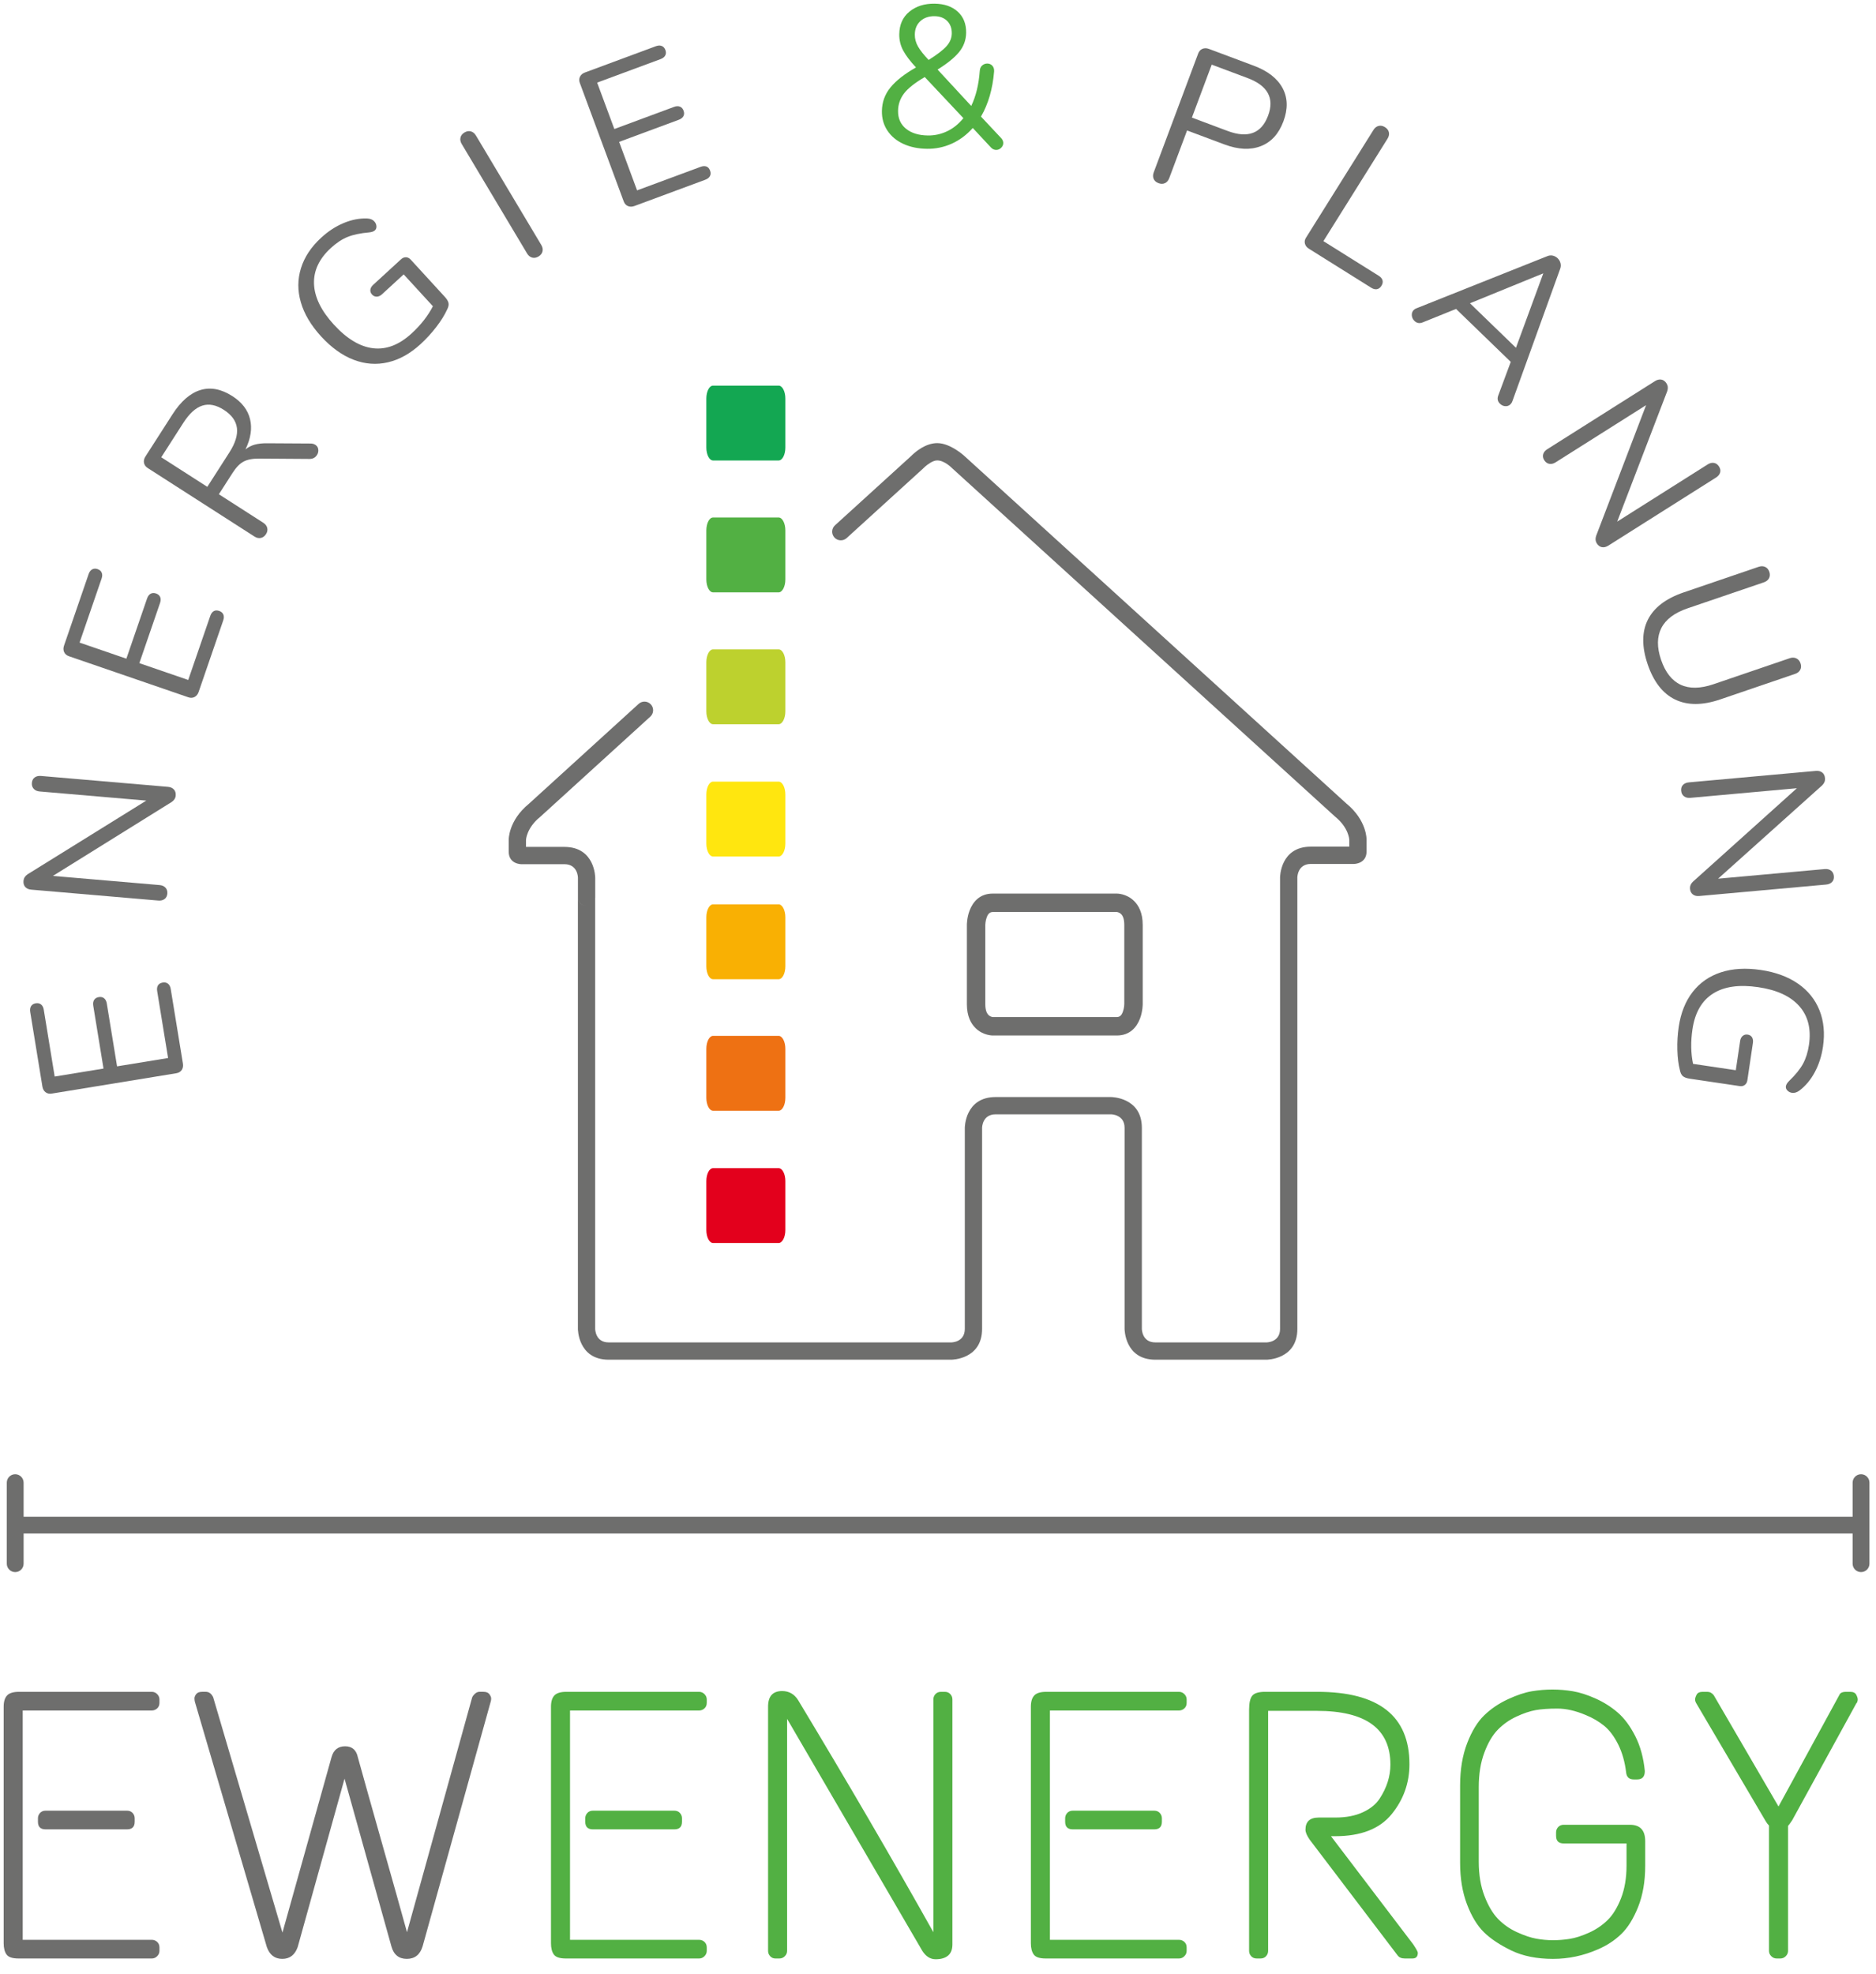 <?xml version="1.0" encoding="UTF-8" standalone="no"?><!DOCTYPE svg PUBLIC "-//W3C//DTD SVG 1.1//EN" "http://www.w3.org/Graphics/SVG/1.1/DTD/svg11.dtd"><svg width="100%" height="100%" viewBox="0 0 230 242" version="1.1" xmlns="http://www.w3.org/2000/svg" xmlns:xlink="http://www.w3.org/1999/xlink" xml:space="preserve" xmlns:serif="http://www.serif.com/" style="fill-rule:evenodd;clip-rule:evenodd;stroke-linejoin:round;stroke-miterlimit:2;"><rect id="ewenergy-logo-cta" x="0" y="0" width="230" height="242" style="fill:none;"/><clipPath id="_clip1"><rect x="0" y="0" width="230" height="242"/></clipPath><g clip-path="url(#_clip1)"><rect id="ArtBoard1" x="0" y="0" width="230" height="240.802" style="fill:none;"/><path d="M96.286,54.854c-0,0.878 -0.371,1.589 -0.825,1.589l-8.037,-0c-0.455,-0 -0.826,-0.711 -0.826,-1.589l0,-5.999c0,-0.879 0.371,-1.588 0.826,-1.588l8.037,-0c0.454,-0 0.825,0.709 0.825,1.588l-0,5.999Z" style="fill:#13a752;fill-rule:nonzero;"/><path d="M96.286,71.02c-0,0.876 -0.371,1.587 -0.825,1.587l-8.037,0c-0.455,0 -0.826,-0.711 -0.826,-1.587l0,-5.999c0,-0.878 0.371,-1.59 0.826,-1.59l8.037,-0c0.454,-0 0.825,0.712 0.825,1.59l-0,5.999Z" style="fill:#52b043;fill-rule:nonzero;"/><path d="M96.286,87.184c-0,0.876 -0.371,1.588 -0.825,1.588l-8.037,-0c-0.455,-0 -0.826,-0.712 -0.826,-1.588l0,-6.001c0,-0.876 0.371,-1.586 0.826,-1.586l8.037,0c0.454,0 0.825,0.71 0.825,1.586l-0,6.001Z" style="fill:#bdd12e;fill-rule:nonzero;"/><path d="M96.286,103.396c-0,0.877 -0.371,1.588 -0.825,1.588l-8.037,-0c-0.455,-0 -0.826,-0.711 -0.826,-1.588l0,-6c0,-0.877 0.371,-1.589 0.826,-1.589l8.037,0c0.454,0 0.825,0.712 0.825,1.589l-0,6Z" style="fill:#ffe60f;fill-rule:nonzero;"/><path d="M112.848,2.581c-0.451,0.406 -0.682,0.958 -0.69,1.65c-0.007,0.512 0.123,1 0.389,1.465c0.266,0.466 0.7,1.018 1.303,1.652c1.032,-0.646 1.761,-1.205 2.188,-1.68c0.427,-0.472 0.645,-0.998 0.652,-1.575c0.008,-0.628 -0.179,-1.134 -0.561,-1.518c-0.384,-0.386 -0.897,-0.583 -1.541,-0.59c-0.709,-0.01 -1.29,0.189 -1.74,0.596m3.264,13.512c0.747,-0.353 1.415,-0.888 2.002,-1.609l-4.737,-5.038c-1.215,0.711 -2.062,1.381 -2.541,2.01c-0.478,0.63 -0.722,1.341 -0.733,2.131c-0.011,0.926 0.313,1.656 0.974,2.192c0.661,0.537 1.554,0.813 2.677,0.827c0.825,0.013 1.611,-0.16 2.358,-0.513m6.889,1.452c-0.003,0.215 -0.092,0.409 -0.267,0.579c-0.176,0.171 -0.379,0.255 -0.61,0.252c-0.231,-0.003 -0.437,-0.097 -0.616,-0.281l-2.245,-2.407c-0.754,0.85 -1.613,1.49 -2.576,1.923c-0.964,0.433 -1.973,0.643 -3.03,0.628c-1.089,-0.012 -2.052,-0.212 -2.889,-0.595c-0.836,-0.381 -1.49,-0.921 -1.96,-1.621c-0.47,-0.701 -0.698,-1.504 -0.685,-2.411c0.015,-1.09 0.364,-2.056 1.053,-2.896c0.687,-0.841 1.73,-1.656 3.126,-2.448c-0.716,-0.769 -1.239,-1.46 -1.57,-2.076c-0.329,-0.614 -0.49,-1.277 -0.481,-1.986c0.016,-1.188 0.432,-2.114 1.249,-2.781c0.819,-0.665 1.846,-0.991 3.084,-0.974c1.187,0.014 2.133,0.34 2.835,0.978c0.7,0.635 1.044,1.497 1.031,2.587c-0.012,0.891 -0.3,1.679 -0.861,2.365c-0.563,0.686 -1.442,1.403 -2.641,2.144l4.127,4.463c0.577,-1.198 0.925,-2.63 1.046,-4.295c0.02,-0.298 0.122,-0.522 0.306,-0.677c0.184,-0.154 0.391,-0.231 0.622,-0.227c0.247,0.004 0.453,0.091 0.615,0.267c0.163,0.176 0.234,0.412 0.215,0.709c-0.178,2.144 -0.714,3.986 -1.608,5.525l2.49,2.657c0.163,0.185 0.243,0.383 0.24,0.598" style="fill:#52b043;fill-rule:nonzero;"/><path d="M165.423,103.777l-4.71,0c-3.776,0 -3.776,3.775 -3.776,3.775l0,55.335c0,1.657 -1.657,1.657 -1.659,1.657c-0,0 -13.629,0 -13.629,0c-1.655,0 -1.656,-1.655 -1.656,-1.657c0,0 0,-24.642 0,-24.642c0,-3.776 -3.775,-3.776 -3.775,-3.776l-14.157,0c-3.775,0 -3.775,3.776 -3.775,3.776l0,24.642c0,1.656 -1.652,1.657 -1.654,1.657c0,0 -42.007,0 -42.007,0c-1.655,0 -1.656,-1.655 -1.656,-1.657l-0,-52.786c0.004,-0.036 0.005,-0.073 0.005,-0.11l0,-2.407c0,0 0.001,-3.775 -3.776,-3.775l-4.711,0l0,-0.859c0,-0.002 0.066,-1.463 1.717,-2.803c0.016,-0.013 0.031,-0.026 0.046,-0.039l13.477,-12.266c0.433,-0.394 0.464,-1.065 0.071,-1.497c-0.394,-0.433 -1.064,-0.464 -1.497,-0.071l-13.456,12.247c-2.541,2.077 -2.477,4.429 -2.477,4.429l0,1.441c0,1.537 1.538,1.537 1.538,1.537l5.292,0c1.656,0 1.657,1.654 1.657,1.656c0,0 0,2.407 0,2.407c0,0.584 0.472,1.057 1.054,1.06l0,0c-0.585,0 -1.059,-0.474 -1.059,-1.06l-0,52.896c-0,0 -0,3.776 3.775,3.776l42.007,0c0,0 3.773,0.001 3.773,-3.776c0,0 0,-24.642 0,-24.642c0,-0.002 0.001,-1.657 1.656,-1.657c0,0 14.157,0 14.157,0c0.002,0 1.656,0.002 1.656,1.657l-0,24.642c-0,0 0,3.776 3.775,3.776l13.629,0c-0,0 3.779,-0 3.779,-3.776l-0,-55.335c-0,-0.002 0.001,-1.656 1.656,-1.656l5.292,0c-0,0 1.537,0.001 1.537,-1.537l-0,-1.441c-0,0 0.065,-2.354 -2.48,-4.431c0.003,0.002 -46.881,-42.644 -46.881,-42.644l0.021,0.02c-0,-0 -1.671,-1.535 -3.275,-1.548c-0.697,-0.006 -1.391,0.254 -1.966,0.596c-0.648,0.386 -1.131,0.859 -1.257,0.988c0.002,-0.002 -9.332,8.489 -9.332,8.489c-0.433,0.394 -0.464,1.064 -0.071,1.497c0.394,0.433 1.065,0.464 1.497,0.071l9.358,-8.514c0.021,-0.018 0.041,-0.038 0.059,-0.058c0,0 0.345,-0.362 0.831,-0.652c0.255,-0.152 0.553,-0.3 0.862,-0.298c0.001,0 0.002,0 0.002,0c0.911,0.007 1.823,0.956 1.823,0.956c0.007,0.007 0.014,0.014 0.022,0.021l46.905,42.665c0.015,0.013 0.03,0.026 0.046,0.039c1.651,1.34 1.717,2.801 1.717,2.803l-0,0.859Zm-46.882,9.597l0,9.706c0,1.505 0.509,2.388 1.053,2.93c0.94,0.935 2.123,0.915 2.123,0.915l15.208,0c1.607,0 2.444,-1.022 2.845,-2.089c0.331,-0.878 0.328,-1.756 0.328,-1.756l0,-9.706c0,-1.504 -0.508,-2.387 -1.051,-2.929c-0.939,-0.936 -2.122,-0.916 -2.122,-0.916l-15.208,-0c-1.608,-0 -2.446,1.022 -2.847,2.089c-0.331,0.878 -0.329,1.756 -0.329,1.756Zm2.259,-0c0,-0.001 0.003,-0.48 0.183,-0.96c0.11,-0.291 0.295,-0.626 0.734,-0.626l15.208,-0c0.001,-0 0.289,0.02 0.527,0.257c0.242,0.241 0.387,0.66 0.387,1.329l0,9.706c0,0 -0.002,0.48 -0.183,0.96c-0.109,0.291 -0.293,0.626 -0.731,0.626c0,0 -15.208,0 -15.208,0c-0.001,0 -0.29,-0.02 -0.529,-0.257c-0.242,-0.241 -0.388,-0.66 -0.388,-1.329l0,-9.706Z" style="fill:#6e6e6d;"/><path d="M96.286,118.441c-0,0.878 -0.371,1.587 -0.825,1.587l-8.037,0c-0.455,0 -0.826,-0.709 -0.826,-1.587l0,-5.999c0,-0.878 0.371,-1.591 0.826,-1.591l8.037,-0c0.454,-0 0.825,0.713 0.825,1.591l-0,5.999Z" style="fill:#f9b003;fill-rule:nonzero;"/><path d="M96.286,134.559c-0,0.876 -0.371,1.587 -0.825,1.587l-8.037,-0c-0.455,-0 -0.826,-0.711 -0.826,-1.587l0,-6.001c0,-0.876 0.371,-1.588 0.826,-1.588l8.037,-0c0.454,-0 0.825,0.712 0.825,1.588l-0,6.001Z" style="fill:#ee7113;fill-rule:nonzero;"/><path d="M96.286,150.771c-0,0.879 -0.371,1.588 -0.825,1.588l-8.037,-0c-0.455,-0 -0.826,-0.709 -0.826,-1.588l0,-6.001c0,-0.876 0.371,-1.588 0.826,-1.588l8.037,0c0.454,0 0.825,0.712 0.825,1.588l-0,6.001Z" style="fill:#e3001c;fill-rule:nonzero;"/><g><path d="M2.497,187.968l225.343,-0c0.57,-0 1.032,-0.463 1.032,-1.032c-0,-0.569 -0.462,-1.031 -1.032,-1.031l-225.343,-0c-0.569,-0 -1.031,0.462 -1.031,1.031c-0,0.569 0.462,1.032 1.031,1.032Z" style="fill:#6e6e6d;"/><path d="M227.134,181.735l-0,9.932c-0,0.569 0.462,1.031 1.031,1.031c0.569,0 1.032,-0.462 1.032,-1.031l-0,-9.932c-0,-0.57 -0.463,-1.032 -1.032,-1.032c-0.569,0 -1.031,0.462 -1.031,1.032Z" style="fill:#6e6e6d;"/><path d="M0.832,181.735l0,9.932c0,0.569 0.462,1.031 1.031,1.031c0.57,0 1.032,-0.462 1.032,-1.031l-0,-9.932c-0,-0.57 -0.462,-1.032 -1.032,-1.032c-0.569,0 -1.031,0.462 -1.031,1.032Z" style="fill:#6e6e6d;"/></g><path d="M58.772,207.371l0.514,0c0.341,0 0.583,0.102 0.723,0.304c0.141,0.203 0.21,0.374 0.21,0.514c0,0.14 -0.016,0.257 -0.047,0.35l-8.358,30.025c-0.312,1.027 -0.957,1.541 -1.937,1.541c-0.981,-0 -1.612,-0.514 -1.892,-1.541l-5.744,-20.546l-5.743,20.639c-0.342,0.966 -0.973,1.448 -1.891,1.448c-0.918,-0 -1.549,-0.482 -1.891,-1.448l-8.825,-30.071c-0.03,-0.124 -0.047,-0.264 -0.047,-0.42c-0,-0.156 0.07,-0.328 0.211,-0.514c0.139,-0.187 0.38,-0.281 0.723,-0.281l0.467,0c0.374,0 0.669,0.218 0.887,0.654l8.498,28.859l6.024,-21.527c0.248,-0.871 0.801,-1.308 1.658,-1.308c0.855,-0 1.377,0.452 1.564,1.354c0.654,2.367 1.658,5.938 3.012,10.717c1.355,4.778 2.358,8.35 3.012,10.717l7.985,-28.765c0.061,-0.156 0.178,-0.31 0.35,-0.467c0.171,-0.156 0.351,-0.234 0.537,-0.234Zm-56.454,0.001l16.297,-0c0.248,-0 0.467,0.092 0.654,0.28c0.186,0.187 0.28,0.404 0.28,0.654l0,0.42c0,0.28 -0.094,0.506 -0.28,0.677c-0.187,0.171 -0.406,0.257 -0.654,0.257l-15.83,-0l-0,28.11l15.83,0c0.248,0 0.467,0.086 0.654,0.257c0.186,0.172 0.28,0.397 0.28,0.677l0,0.42c0,0.25 -0.094,0.467 -0.28,0.654c-0.187,0.187 -0.406,0.28 -0.654,0.28l-16.344,0c-0.747,0 -1.237,-0.163 -1.47,-0.489c-0.235,-0.328 -0.351,-0.787 -0.351,-1.379l0,-28.997c0,-0.623 0.141,-1.082 0.42,-1.377c0.281,-0.296 0.763,-0.444 1.448,-0.444Zm3.269,14.569l9.992,-0c0.28,-0 0.505,0.093 0.678,0.28c0.171,0.187 0.256,0.404 0.256,0.654l-0,0.42c-0,0.622 -0.311,0.934 -0.934,0.934l-9.992,-0c-0.624,-0 -0.934,-0.312 -0.934,-0.934l-0,-0.42c-0,-0.25 0.085,-0.467 0.256,-0.654c0.171,-0.187 0.397,-0.28 0.678,-0.28Z" style="fill:#6e6e6d;fill-rule:nonzero;"/><path d="M95.894,207.278c0.84,0 1.495,0.373 1.962,1.121c6.007,9.962 11.533,19.441 16.576,28.437l0,-28.53c0,-0.25 0.086,-0.467 0.257,-0.655c0.171,-0.186 0.397,-0.279 0.677,-0.279l0.467,-0c0.28,-0 0.506,0.093 0.677,0.279c0.171,0.188 0.257,0.405 0.257,0.655l0,30.024c0,0.624 -0.18,1.083 -0.537,1.379c-0.358,0.295 -0.864,0.443 -1.518,0.443c-0.654,0 -1.199,-0.343 -1.634,-1.028l-16.577,-28.436l-0,28.436c-0,0.251 -0.093,0.467 -0.28,0.654c-0.187,0.187 -0.405,0.28 -0.654,0.28l-0.513,0c-0.25,0 -0.46,-0.093 -0.63,-0.28c-0.172,-0.187 -0.257,-0.403 -0.257,-0.654l-0,-29.931c-0,-1.276 0.574,-1.915 1.727,-1.915Zm88.976,1.005c1.106,-0.514 2.086,-0.841 2.943,-0.981c0.855,-0.14 1.695,-0.211 2.521,-0.211c0.825,-0 1.658,0.071 2.499,0.211c0.84,0.14 1.765,0.436 2.778,0.887c1.011,0.452 1.921,1.027 2.731,1.727c0.809,0.701 1.525,1.666 2.148,2.896c0.622,1.23 1.012,2.653 1.167,4.273c0,0.684 -0.311,1.026 -0.934,1.026l-0.42,-0c-0.561,-0 -0.872,-0.279 -0.934,-0.84c-0.155,-1.308 -0.483,-2.458 -0.98,-3.456c-0.499,-0.995 -1.074,-1.758 -1.728,-2.287c-0.653,-0.53 -1.401,-0.965 -2.241,-1.308c-1.246,-0.529 -2.405,-0.793 -3.479,-0.793c-1.074,-0 -1.961,0.062 -2.661,0.186c-0.701,0.125 -1.487,0.389 -2.358,0.794c-0.873,0.405 -1.635,0.942 -2.288,1.611c-0.655,0.669 -1.207,1.611 -1.658,2.825c-0.451,1.214 -0.678,2.615 -0.678,4.203l-0,9.152c-0,1.588 0.233,2.988 0.7,4.202c0.468,1.215 1.028,2.157 1.682,2.825c0.654,0.67 1.424,1.208 2.311,1.612c0.888,0.405 1.673,0.669 2.358,0.793c0.685,0.126 1.37,0.187 2.055,0.187c0.684,-0 1.369,-0.055 2.055,-0.164c0.684,-0.108 1.462,-0.358 2.334,-0.747c0.872,-0.389 1.635,-0.903 2.288,-1.541c0.655,-0.637 1.207,-1.533 1.658,-2.684c0.451,-1.152 0.677,-2.491 0.677,-4.016l0,-2.709l-7.704,0c-0.624,0 -0.934,-0.31 -0.934,-0.933l0,-0.421c0,-0.248 0.085,-0.467 0.256,-0.653c0.172,-0.187 0.398,-0.281 0.678,-0.281l8.124,0c1.245,0 1.868,0.67 1.868,2.008l0,3.035c0,1.9 -0.288,3.573 -0.863,5.021c-0.577,1.447 -1.269,2.56 -2.078,3.337c-0.811,0.779 -1.76,1.401 -2.849,1.868c-1.774,0.778 -3.611,1.169 -5.51,1.169c-1.993,-0 -3.697,-0.344 -5.113,-1.028c-1.416,-0.685 -2.538,-1.432 -3.362,-2.241c-0.825,-0.81 -1.518,-1.954 -2.078,-3.432c-0.56,-1.479 -0.84,-3.168 -0.84,-5.067l-0,-9.48c-0,-1.96 0.288,-3.688 0.863,-5.183c0.576,-1.494 1.277,-2.637 2.102,-3.432c0.824,-0.794 1.789,-1.447 2.894,-1.96Zm-115.451,-0.911l16.297,-0c0.248,-0 0.467,0.092 0.654,0.28c0.186,0.187 0.28,0.404 0.28,0.654l0,0.42c0,0.28 -0.094,0.506 -0.28,0.677c-0.187,0.171 -0.406,0.257 -0.654,0.257l-15.83,-0l-0,28.11l15.83,0c0.248,0 0.467,0.086 0.654,0.257c0.186,0.172 0.28,0.397 0.28,0.677l0,0.42c0,0.25 -0.094,0.467 -0.28,0.654c-0.187,0.187 -0.406,0.28 -0.654,0.28l-16.344,0c-0.747,0 -1.237,-0.163 -1.47,-0.489c-0.235,-0.328 -0.351,-0.787 -0.351,-1.379l-0,-28.997c-0,-0.623 0.141,-1.082 0.42,-1.377c0.28,-0.296 0.762,-0.444 1.448,-0.444Zm58.835,-0l16.297,-0c0.248,-0 0.467,0.092 0.654,0.28c0.187,0.187 0.28,0.404 0.28,0.654l0,0.42c0,0.28 -0.093,0.506 -0.28,0.677c-0.187,0.171 -0.406,0.257 -0.654,0.257l-15.83,-0l0,28.11l15.83,0c0.248,0 0.467,0.086 0.654,0.257c0.187,0.172 0.28,0.397 0.28,0.677l0,0.42c0,0.25 -0.093,0.467 -0.28,0.654c-0.187,0.187 -0.406,0.28 -0.654,0.28l-16.344,0c-0.747,0 -1.237,-0.163 -1.47,-0.489c-0.234,-0.328 -0.351,-0.787 -0.351,-1.379l0,-28.997c0,-0.623 0.141,-1.082 0.42,-1.377c0.281,-0.296 0.763,-0.444 1.448,-0.444Zm98.059,-0.001l0.513,0c0.374,0 0.623,0.118 0.748,0.351c0.124,0.234 0.186,0.428 0.186,0.583c0,0.157 -0.046,0.312 -0.139,0.467l-0,-0.046l-7.892,14.382c-0.249,0.374 -0.421,0.608 -0.514,0.7l0,15.316c0,0.25 -0.094,0.467 -0.28,0.655c-0.187,0.186 -0.405,0.279 -0.654,0.279l-0.467,-0c-0.249,-0 -0.467,-0.093 -0.653,-0.279c-0.187,-0.188 -0.281,-0.405 -0.281,-0.655l0,-15.362c-0.156,-0.156 -0.296,-0.343 -0.42,-0.56l-8.498,-14.43c-0.094,-0.155 -0.141,-0.31 -0.141,-0.467c0,-0.155 0.064,-0.349 0.187,-0.583c0.123,-0.233 0.374,-0.351 0.747,-0.351l0.561,0c0.31,0 0.575,0.14 0.794,0.421l7.938,13.635l7.517,-13.775c0.125,-0.187 0.374,-0.281 0.748,-0.281Zm-71.21,0l6.397,0c7.533,0 11.3,2.958 11.3,8.873c0,2.304 -0.731,4.351 -2.194,6.14c-1.463,1.791 -3.767,2.685 -6.911,2.685l-0.514,-0l10.086,13.262c0.374,0.56 0.561,0.903 0.561,1.027c-0,0.466 -0.219,0.7 -0.655,0.7l-0.933,-0c-0.405,-0 -0.7,-0.123 -0.887,-0.373l-10.787,-14.196c-0.342,-0.497 -0.513,-0.902 -0.513,-1.214c0,-0.995 0.544,-1.493 1.634,-1.493l2.055,-0c1.307,-0 2.429,-0.219 3.362,-0.655c0.934,-0.436 1.618,-0.996 2.054,-1.681c0.871,-1.337 1.308,-2.723 1.308,-4.155c0,-4.39 -3.004,-6.585 -9.013,-6.585l-5.977,0l0,29.418c0,0.25 -0.085,0.467 -0.256,0.655c-0.171,0.186 -0.397,0.279 -0.678,0.279l-0.467,-0c-0.28,-0 -0.506,-0.093 -0.676,-0.279c-0.171,-0.188 -0.257,-0.405 -0.257,-0.655l0,-29.557c0,-0.841 0.132,-1.417 0.397,-1.729c0.263,-0.31 0.786,-0.467 1.564,-0.467Zm-82.415,14.57l9.992,-0c0.28,-0 0.505,0.093 0.678,0.28c0.17,0.187 0.256,0.404 0.256,0.654l-0,0.42c-0,0.622 -0.312,0.934 -0.934,0.934l-9.992,-0c-0.624,-0 -0.934,-0.312 -0.934,-0.934l-0,-0.42c-0,-0.25 0.085,-0.467 0.256,-0.654c0.171,-0.187 0.397,-0.28 0.678,-0.28Zm58.835,-0l9.992,-0c0.281,-0 0.506,0.093 0.678,0.28c0.171,0.187 0.256,0.404 0.256,0.654l0,0.42c0,0.622 -0.311,0.934 -0.934,0.934l-9.992,-0c-0.624,-0 -0.934,-0.312 -0.934,-0.934l0,-0.42c0,-0.25 0.085,-0.467 0.256,-0.654c0.172,-0.187 0.398,-0.28 0.678,-0.28Z" style="fill:#52b043;fill-rule:nonzero;"/><path d="M22.278,131.156c-0.149,0.215 -0.37,0.347 -0.662,0.395l-15.273,2.495c-0.293,0.047 -0.543,-0.006 -0.754,-0.165c-0.21,-0.158 -0.34,-0.392 -0.391,-0.702l-1.492,-9.139c-0.047,-0.292 -0.012,-0.53 0.108,-0.719c0.12,-0.187 0.311,-0.303 0.571,-0.345c0.26,-0.04 0.478,0.007 0.65,0.147c0.175,0.137 0.284,0.354 0.332,0.648l1.337,8.185l5.987,-0.978l-1.257,-7.695c-0.048,-0.296 -0.012,-0.536 0.108,-0.722c0.12,-0.187 0.31,-0.302 0.57,-0.345c0.261,-0.042 0.478,0.006 0.652,0.145c0.172,0.14 0.283,0.355 0.331,0.648l1.257,7.697l6.256,-1.021l-1.337,-8.187c-0.048,-0.292 -0.016,-0.532 0.096,-0.717c0.112,-0.186 0.306,-0.301 0.582,-0.347c0.261,-0.042 0.478,0.005 0.651,0.145c0.174,0.139 0.284,0.356 0.332,0.648l1.493,9.137c0.05,0.311 0.002,0.574 -0.147,0.792Zm-18.026,-35.862c0.203,-0.146 0.461,-0.209 0.773,-0.183l15.565,1.335c0.313,0.027 0.557,0.133 0.731,0.324c0.174,0.186 0.248,0.44 0.221,0.751c-0.026,0.313 -0.19,0.571 -0.489,0.778l-14.567,9.064l13.073,1.121c0.313,0.026 0.557,0.134 0.731,0.322c0.174,0.191 0.248,0.432 0.223,0.73c-0.026,0.294 -0.14,0.517 -0.342,0.664c-0.203,0.149 -0.462,0.211 -0.775,0.183l-15.565,-1.335c-0.312,-0.025 -0.556,-0.134 -0.731,-0.322c-0.173,-0.189 -0.246,-0.44 -0.22,-0.753c0.028,-0.328 0.192,-0.595 0.491,-0.802l14.565,-9.039l-13.074,-1.12c-0.312,-0.027 -0.555,-0.134 -0.729,-0.325c-0.174,-0.188 -0.25,-0.43 -0.224,-0.726c0.025,-0.297 0.139,-0.519 0.343,-0.667Zm19.603,-9.862c-0.234,0.121 -0.491,0.132 -0.772,0.034l-14.634,-5.031c-0.28,-0.097 -0.476,-0.265 -0.586,-0.503c-0.11,-0.238 -0.113,-0.506 -0.011,-0.803l3.012,-8.756c0.095,-0.279 0.241,-0.474 0.435,-0.582c0.194,-0.108 0.416,-0.121 0.666,-0.033c0.25,0.086 0.419,0.23 0.504,0.436c0.087,0.203 0.083,0.447 -0.014,0.727l-2.698,7.843l5.737,1.972l2.537,-7.374c0.096,-0.282 0.241,-0.476 0.435,-0.584c0.194,-0.108 0.417,-0.117 0.666,-0.033c0.249,0.086 0.418,0.233 0.505,0.436c0.087,0.205 0.081,0.447 -0.015,0.729l-2.537,7.375l5.994,2.06l2.698,-7.842c0.096,-0.282 0.238,-0.478 0.424,-0.588c0.186,-0.111 0.412,-0.121 0.678,-0.029c0.249,0.086 0.418,0.233 0.504,0.436c0.086,0.204 0.083,0.447 -0.015,0.727l-3.011,8.756c-0.102,0.296 -0.27,0.506 -0.502,0.627Zm14.809,-30.908c0.208,0.134 0.327,0.322 0.356,0.568c0.029,0.243 -0.022,0.471 -0.156,0.677c-0.205,0.321 -0.504,0.482 -0.898,0.484l-6.209,-0.042c-0.801,-0.004 -1.434,0.119 -1.9,0.369c-0.465,0.251 -0.91,0.709 -1.338,1.378l-1.685,2.624l5.439,3.491c0.264,0.168 0.427,0.381 0.489,0.635c0.061,0.257 0.012,0.509 -0.148,0.759c-0.171,0.263 -0.384,0.421 -0.642,0.471c-0.258,0.051 -0.517,-0.008 -0.782,-0.178l-13.086,-8.396c-0.25,-0.16 -0.401,-0.369 -0.451,-0.628c-0.05,-0.256 0.009,-0.518 0.178,-0.782l3.315,-5.166c1.025,-1.599 2.162,-2.59 3.41,-2.976c1.247,-0.387 2.56,-0.138 3.934,0.743c1.168,0.75 1.889,1.687 2.165,2.817c0.276,1.128 0.091,2.366 -0.56,3.714c0.336,-0.274 0.715,-0.472 1.144,-0.589c0.428,-0.118 0.954,-0.175 1.576,-0.165l5.276,0.031c0.214,-0 0.406,0.055 0.573,0.161Zm-10.547,0.941c0.731,-1.139 1.041,-2.142 0.93,-3.009c-0.112,-0.864 -0.646,-1.606 -1.606,-2.219c-0.945,-0.607 -1.824,-0.779 -2.638,-0.517c-0.815,0.26 -1.593,0.969 -2.333,2.121l-2.7,4.208l5.647,3.625l2.7,-4.209Zm21.652,-23.933c0.214,0.004 0.412,0.103 0.59,0.296l4.166,4.546c0.268,0.292 0.423,0.552 0.466,0.782c0.042,0.23 -0.019,0.499 -0.184,0.806c-0.297,0.654 -0.737,1.359 -1.318,2.117c-0.583,0.757 -1.22,1.453 -1.914,2.09c-1.278,1.17 -2.619,1.92 -4.023,2.241c-1.404,0.327 -2.804,0.221 -4.201,-0.313c-1.395,-0.534 -2.724,-1.488 -3.984,-2.862c-1.238,-1.352 -2.066,-2.744 -2.482,-4.174c-0.418,-1.431 -0.412,-2.831 0.016,-4.196c0.426,-1.366 1.255,-2.611 2.485,-3.737c0.85,-0.782 1.761,-1.376 2.732,-1.783c0.97,-0.408 1.927,-0.597 2.871,-0.567c0.397,0.016 0.696,0.134 0.896,0.353c0.156,0.17 0.244,0.364 0.265,0.581c0.019,0.217 -0.044,0.393 -0.19,0.527c-0.147,0.133 -0.384,0.216 -0.712,0.249c-1.079,0.094 -1.96,0.28 -2.644,0.56c-0.684,0.278 -1.361,0.726 -2.029,1.339c-1.449,1.328 -2.141,2.803 -2.077,4.422c0.064,1.622 0.877,3.283 2.438,4.987c1.595,1.739 3.201,2.702 4.817,2.891c1.614,0.187 3.182,-0.418 4.704,-1.811c1.131,-1.039 2.004,-2.15 2.616,-3.339l-3.581,-3.906l-2.663,2.443c-0.207,0.19 -0.422,0.285 -0.643,0.288c-0.223,0.001 -0.412,-0.083 -0.568,-0.253c-0.167,-0.182 -0.238,-0.381 -0.211,-0.596c0.027,-0.214 0.143,-0.417 0.351,-0.606l3.412,-3.129c0.183,-0.167 0.382,-0.25 0.599,-0.246Zm15.471,0.042c-0.254,-0.071 -0.46,-0.24 -0.621,-0.509l-8.012,-13.413c-0.161,-0.268 -0.212,-0.53 -0.153,-0.787c0.058,-0.256 0.221,-0.465 0.49,-0.626c0.269,-0.16 0.532,-0.205 0.784,-0.135c0.253,0.068 0.46,0.24 0.622,0.508l8.011,13.411c0.161,0.269 0.212,0.532 0.153,0.788c-0.058,0.256 -0.222,0.465 -0.49,0.626c-0.27,0.159 -0.531,0.206 -0.784,0.137Zm11.743,-6.316c-0.242,-0.103 -0.413,-0.295 -0.516,-0.574l-5.378,-14.51c-0.103,-0.279 -0.098,-0.535 0.017,-0.772c0.115,-0.236 0.319,-0.409 0.614,-0.518l8.682,-3.217c0.279,-0.103 0.521,-0.115 0.728,-0.032c0.206,0.081 0.355,0.246 0.447,0.495c0.092,0.245 0.086,0.469 -0.017,0.665c-0.103,0.198 -0.294,0.346 -0.572,0.45l-7.778,2.882l2.109,5.688l7.312,-2.71c0.278,-0.103 0.521,-0.115 0.728,-0.032c0.206,0.082 0.355,0.246 0.446,0.494c0.093,0.248 0.086,0.471 -0.016,0.667c-0.104,0.196 -0.294,0.346 -0.573,0.449l-7.312,2.711l2.202,5.942l7.777,-2.881c0.278,-0.104 0.519,-0.119 0.723,-0.045c0.203,0.074 0.354,0.243 0.451,0.507c0.093,0.247 0.086,0.469 -0.016,0.666c-0.104,0.196 -0.295,0.346 -0.574,0.45l-8.682,3.218c-0.294,0.109 -0.561,0.11 -0.802,0.007Z" style="fill:#6e6e6d;fill-rule:nonzero;"/><path d="M213.92,132.981c-0.17,0.136 -0.385,0.181 -0.646,0.143l-6.098,-0.904c-0.392,-0.057 -0.677,-0.163 -0.855,-0.313c-0.177,-0.153 -0.3,-0.401 -0.365,-0.744c-0.182,-0.695 -0.284,-1.519 -0.309,-2.472c-0.026,-0.957 0.031,-1.9 0.168,-2.83c0.256,-1.715 0.825,-3.139 1.711,-4.276c0.886,-1.138 2.039,-1.939 3.46,-2.404c1.421,-0.465 3.053,-0.56 4.899,-0.287c1.811,0.269 3.329,0.827 4.557,1.678c1.224,0.848 2.102,1.939 2.631,3.267c0.528,1.331 0.671,2.82 0.426,4.469c-0.17,1.142 -0.502,2.179 -1,3.106c-0.495,0.928 -1.119,1.677 -1.872,2.251c-0.319,0.235 -0.625,0.331 -0.918,0.289c-0.229,-0.035 -0.419,-0.13 -0.572,-0.286c-0.152,-0.156 -0.213,-0.331 -0.184,-0.527c0.029,-0.196 0.161,-0.411 0.395,-0.643c0.779,-0.751 1.347,-1.452 1.701,-2.099c0.354,-0.65 0.598,-1.422 0.732,-2.321c0.287,-1.943 -0.104,-3.523 -1.174,-4.741c-1.071,-1.22 -2.75,-1.998 -5.035,-2.335c-2.336,-0.348 -4.188,-0.084 -5.56,0.789c-1.374,0.872 -2.21,2.33 -2.513,4.371c-0.225,1.518 -0.201,2.932 0.072,4.239l5.24,0.778l0.531,-3.576c0.041,-0.277 0.146,-0.488 0.318,-0.628c0.171,-0.142 0.37,-0.196 0.6,-0.162c0.244,0.037 0.423,0.145 0.539,0.329c0.114,0.184 0.151,0.415 0.11,0.693l-0.679,4.58c-0.036,0.246 -0.139,0.432 -0.31,0.566Zm10.69,-24.872c-0.174,0.181 -0.417,0.286 -0.728,0.315l-15.561,1.404c-0.311,0.028 -0.57,-0.036 -0.774,-0.192c-0.205,-0.156 -0.322,-0.388 -0.35,-0.701c-0.028,-0.312 0.087,-0.596 0.346,-0.852l12.761,-11.469l-13.068,1.182c-0.313,0.027 -0.572,-0.037 -0.775,-0.193c-0.205,-0.155 -0.321,-0.38 -0.348,-0.677c-0.026,-0.295 0.047,-0.535 0.221,-0.716c0.174,-0.182 0.418,-0.286 0.73,-0.313l15.559,-1.405c0.313,-0.03 0.571,0.037 0.776,0.191c0.204,0.155 0.321,0.39 0.349,0.703c0.03,0.327 -0.085,0.619 -0.344,0.875l-12.763,11.443l13.068,-1.179c0.312,-0.028 0.57,0.035 0.776,0.19c0.204,0.156 0.32,0.381 0.347,0.679c0.028,0.295 -0.047,0.534 -0.222,0.715Zm-22.583,-32.142c0.747,-1.493 2.214,-2.612 4.4,-3.357l9.186,-3.134c0.297,-0.101 0.565,-0.095 0.804,0.015c0.238,0.109 0.408,0.315 0.509,0.611c0.094,0.281 0.082,0.537 -0.038,0.771c-0.122,0.232 -0.331,0.401 -0.627,0.503l-9.35,3.186c-1.61,0.549 -2.685,1.355 -3.228,2.423c-0.543,1.066 -0.555,2.364 -0.032,3.895c0.522,1.531 1.322,2.548 2.401,3.053c1.078,0.504 2.422,0.482 4.031,-0.067l9.349,-3.189c0.298,-0.101 0.567,-0.091 0.808,0.026c0.241,0.119 0.408,0.319 0.504,0.598c0.102,0.299 0.092,0.563 -0.029,0.795c-0.121,0.235 -0.33,0.402 -0.626,0.504l-9.186,3.132c-2.173,0.74 -4.014,0.743 -5.528,0.015c-1.513,-0.732 -2.635,-2.167 -3.365,-4.308c-0.735,-2.156 -0.73,-3.98 0.017,-5.472Zm8.86,-18.04c-0.072,0.242 -0.242,0.445 -0.506,0.611l-13.207,8.347c-0.264,0.166 -0.524,0.228 -0.777,0.182c-0.253,-0.044 -0.463,-0.199 -0.63,-0.465c-0.169,-0.265 -0.195,-0.569 -0.081,-0.916l6.127,-16.024l-11.092,7.008c-0.265,0.169 -0.524,0.229 -0.777,0.185c-0.253,-0.045 -0.459,-0.196 -0.618,-0.445c-0.159,-0.251 -0.202,-0.497 -0.131,-0.738c0.072,-0.241 0.242,-0.447 0.507,-0.614l13.206,-8.345c0.266,-0.167 0.525,-0.227 0.778,-0.183c0.253,0.046 0.463,0.201 0.631,0.467c0.176,0.278 0.207,0.59 0.094,0.936l-6.141,16.004l11.093,-7.01c0.264,-0.167 0.524,-0.23 0.777,-0.184c0.253,0.046 0.458,0.194 0.617,0.446c0.159,0.25 0.202,0.496 0.13,0.738Zm-25.687,-8.387c-0.172,0.178 -0.385,0.261 -0.635,0.248c-0.25,-0.013 -0.472,-0.112 -0.661,-0.297c-0.297,-0.288 -0.367,-0.63 -0.21,-1.029l1.526,-4.105l-6.706,-6.491l-4.071,1.643c-0.394,0.169 -0.74,0.11 -1.036,-0.177c-0.189,-0.184 -0.295,-0.407 -0.317,-0.668c-0.021,-0.263 0.054,-0.482 0.226,-0.66c0.091,-0.095 0.207,-0.167 0.347,-0.216l16.039,-6.39c0.231,-0.097 0.459,-0.117 0.682,-0.064c0.222,0.055 0.417,0.163 0.583,0.322c0.177,0.174 0.294,0.372 0.351,0.599c0.056,0.227 0.044,0.452 -0.033,0.676l-5.863,16.24c-0.045,0.138 -0.118,0.263 -0.222,0.369Zm-4.981,-12.367l5.639,5.457l3.352,-9.124l-8.991,3.667Zm-20.23,-7.297c-0.068,-0.247 -0.028,-0.488 0.12,-0.727l8.279,-13.22c0.167,-0.266 0.376,-0.432 0.632,-0.493c0.253,-0.067 0.515,-0.015 0.78,0.152c0.266,0.164 0.425,0.377 0.48,0.634c0.052,0.258 -0.005,0.52 -0.171,0.784l-7.858,12.55l6.778,4.244c0.251,0.157 0.407,0.343 0.469,0.556c0.061,0.213 0.016,0.439 -0.133,0.678c-0.149,0.238 -0.333,0.374 -0.551,0.413c-0.219,0.037 -0.454,-0.021 -0.706,-0.179l-7.658,-4.796c-0.239,-0.149 -0.392,-0.348 -0.461,-0.596Zm-18.549,-7.95c-0.103,-0.242 -0.1,-0.509 0.01,-0.804l5.449,-14.562c0.105,-0.278 0.277,-0.469 0.519,-0.571c0.241,-0.105 0.509,-0.101 0.804,0.008l5.495,2.058c1.716,0.642 2.892,1.558 3.531,2.748c0.638,1.192 0.669,2.552 0.097,4.082c-0.572,1.53 -1.497,2.541 -2.773,3.031c-1.276,0.494 -2.766,0.422 -4.466,-0.216l-4.568,-1.708l-2.187,5.842c-0.11,0.294 -0.283,0.498 -0.519,0.612c-0.237,0.113 -0.503,0.115 -0.795,0.006c-0.295,-0.11 -0.494,-0.284 -0.597,-0.526Zm9.071,-5.872c2.487,0.93 4.14,0.308 4.956,-1.871c0.805,-2.151 -0.038,-3.689 -2.527,-4.621l-4.382,-1.64l-2.429,6.491l4.382,1.641Z" style="fill:#6e6e6d;fill-rule:nonzero;"/></g></svg>